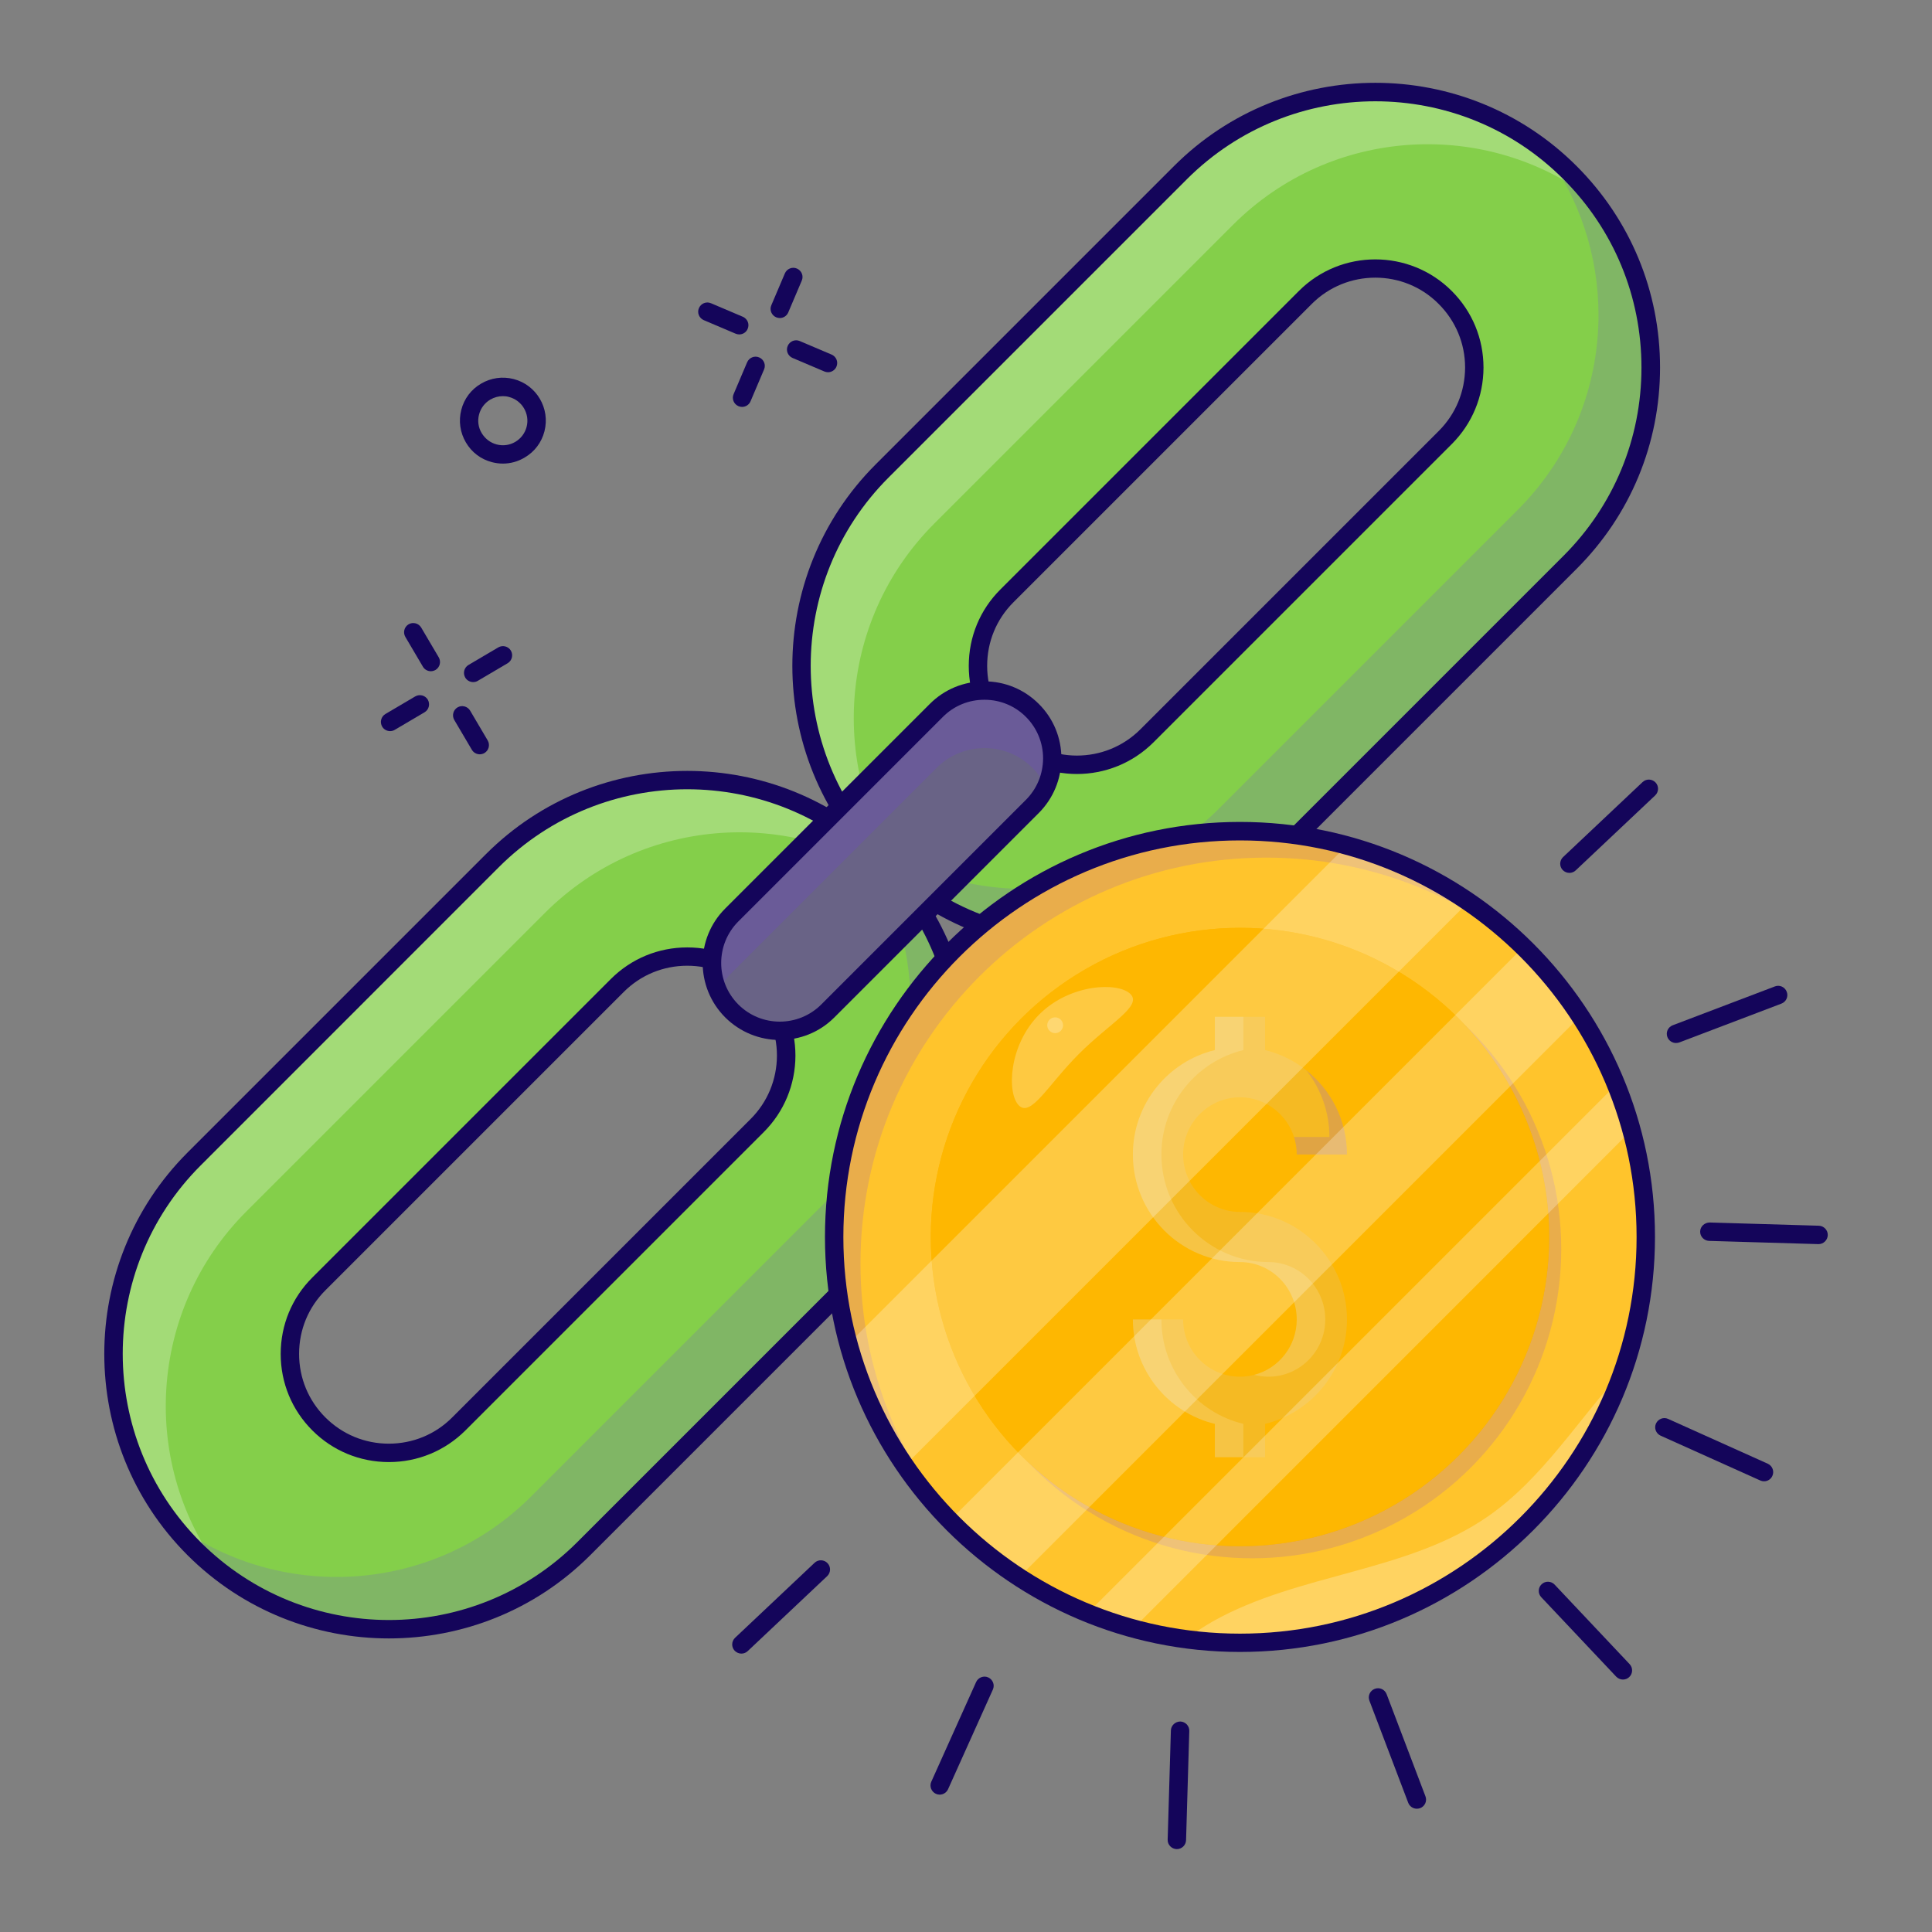 <svg xmlns="http://www.w3.org/2000/svg" enable-background="new 0 0 210 210" viewBox="0 0 210 210" id="Url"><rect x="0" y="0" width="210" height="210" fill="#808080" stroke="none"/><path fill="#84cf4a" d="M179.44,39.94c0-7.66-2.92-15.33-8.77-21.18c-11.69-11.69-30.65-11.69-42.34,0L95.88,51.2
							c-11.69,11.69-11.69,30.65,0,42.34c11.7,11.7,30.66,11.7,42.35,0.01l32.44-32.44C176.52,55.26,179.44,47.6,179.44,39.94z
							 M124.66,79.99c-4.19,4.19-11.02,4.19-15.22-0.01c-4.19-4.19-4.19-11.02,0-15.21l32.44-32.44c4.19-4.19,11.02-4.19,15.21,0
							c2.04,2.04,3.16,4.74,3.16,7.62c-0.01,2.86-1.12,5.56-3.15,7.6L124.66,79.99z" class="color89889a svgShape"></path><path d="M179.44,39.94c0-7.66-2.92-15.33-8.77-21.18c-0.96-0.96-1.98-1.85-3.04-2.65c4.09,5.34,6.12,11.74,6.12,18.13
							c0,7.66-2.92,15.32-8.77,21.17l-32.44,32.44c-10.73,10.73-27.57,11.61-39.31,2.65c0.8,1.06,1.68,2.07,2.65,3.04
							c11.7,11.7,30.66,11.7,42.35,0.01l32.44-32.44C176.52,55.26,179.44,47.6,179.44,39.94z" opacity=".15" fill="#6f2cfe" class="color000000 svgShape"></path><path fill="#ffffff" d="M101.57,56.89l32.44-32.44c10.73-10.73,27.58-11.62,39.31-2.65c-0.8-1.06-1.69-2.08-2.65-3.05
							c-11.69-11.69-30.65-11.69-42.34,0L95.88,51.2c-11.69,11.69-11.69,30.65,0,42.34c0.96,0.96,1.99,1.85,3.05,2.65
							C89.95,84.47,90.84,67.62,101.57,56.89z" opacity=".25" class="colorffffff svgShape"></path><path fill="#14055a" d="M117.06,103.32C117.06,103.32,117.06,103.32,117.06,103.32c-8.27,0-16.04-3.22-21.89-9.07
							c-12.06-12.06-12.06-31.69,0-43.76l32.44-32.44c12.06-12.06,31.69-12.07,43.76,0c5.85,5.85,9.07,13.62,9.07,21.89
							s-3.22,16.04-9.06,21.88l-32.44,32.44C133.09,100.1,125.32,103.32,117.06,103.32z M149.49,11.01
							c-7.41,0-14.82,2.82-20.47,8.46L96.58,51.91c-11.28,11.28-11.28,29.65,0,40.93c5.47,5.47,12.74,8.48,20.47,8.48c0,0,0,0,0,0
							c7.73,0,15-3.01,20.46-8.47l32.44-32.44c5.46-5.46,8.47-12.73,8.47-20.46s-3.01-15-8.48-20.47
							C164.31,13.83,156.9,11.01,149.49,11.01z M117.06,84.13c-3.01,0-6.03-1.15-8.32-3.44c-2.22-2.22-3.44-5.17-3.44-8.31
							c0-3.15,1.22-6.1,3.44-8.31l32.44-32.44c4.58-4.58,12.04-4.58,16.62,0c2.23,2.23,3.45,5.18,3.45,8.33
							c-0.01,3.14-1.23,6.09-3.44,8.3l-32.44,32.44l0,0C123.08,82.98,120.07,84.13,117.06,84.13z M149.49,30.18
							c-2.5,0-5,0.95-6.9,2.85l-32.44,32.44c-1.84,1.84-2.85,4.29-2.85,6.9c0,2.61,1.01,5.06,2.85,6.9c3.81,3.81,10,3.81,13.8,0.01
							l32.44-32.44c1.84-1.84,2.85-4.28,2.86-6.89c0-2.61-1.02-5.06-2.87-6.91C154.49,31.13,151.99,30.18,149.49,30.18z
							 M124.66,79.99L124.66,79.99L124.66,79.99z" class="color5a050a svgShape"></path><g fill="#6f2cfe" class="color000000 svgShape"><path fill="#84cf4a" d="M104.65,114.73c0-7.66-2.92-15.33-8.77-21.18c-11.69-11.69-30.65-11.69-42.34,0l-32.44,32.44
							c-11.69,11.69-11.69,30.65,0,42.34c11.7,11.7,30.66,11.7,42.35,0.01l32.44-32.44C101.73,130.05,104.65,122.38,104.65,114.73z
							 M49.88,154.77c-4.19,4.19-11.02,4.19-15.22-0.01c-4.19-4.19-4.19-11.02,0-15.21l32.44-32.44c4.19-4.19,11.02-4.19,15.21,0
							c2.04,2.04,3.16,4.74,3.16,7.62c-0.01,2.86-1.12,5.56-3.15,7.6L49.88,154.77z" class="color89889a svgShape"></path><path d="M104.65,114.73c0-7.66-2.92-15.33-8.77-21.18c-0.96-0.96-1.98-1.85-3.04-2.65c4.09,5.34,6.12,11.74,6.12,18.13
							c0,7.66-2.92,15.32-8.77,21.17l-32.44,32.44c-10.73,10.73-27.57,11.61-39.31,2.65c0.8,1.06,1.68,2.07,2.65,3.04
							c11.7,11.7,30.66,11.7,42.35,0.01l32.44-32.44C101.73,130.05,104.65,122.38,104.65,114.73z" opacity=".15" fill="#6f2cfe" class="color000000 svgShape"></path><path fill="#ffffff" d="M26.78,131.68l32.44-32.44c10.73-10.73,27.58-11.62,39.31-2.65c-0.8-1.06-1.69-2.08-2.65-3.05
							c-11.69-11.69-30.65-11.69-42.34,0l-32.44,32.44c-11.69,11.69-11.69,30.65,0,42.34c0.96,0.96,1.99,1.85,3.05,2.65
							C15.17,159.26,16.06,142.4,26.78,131.68z" opacity=".25" class="colorffffff svgShape"></path><path fill="#14055a" d="M42.27,178.09c-7.93,0-15.85-3.02-21.89-9.05c-12.06-12.06-12.06-31.69,0-43.76l32.44-32.44
							c12.06-12.06,31.69-12.06,43.76,0c5.85,5.85,9.07,13.62,9.07,21.89c0,8.27-3.22,16.04-9.06,21.88l-32.44,32.44
							C58.12,175.08,50.2,178.09,42.27,178.09z M74.7,85.79c-7.41,0-14.82,2.82-20.47,8.46L21.8,126.69
							c-11.28,11.28-11.28,29.65,0,40.93c11.29,11.29,29.65,11.29,40.94,0.01l32.44-32.44c5.46-5.46,8.47-12.73,8.47-20.47
							c0-7.73-3.01-15-8.48-20.47C89.53,88.61,82.12,85.79,74.7,85.79z M42.27,158.92C42.27,158.92,42.27,158.92,42.27,158.92
							c-3.15,0-6.1-1.22-8.32-3.44c-2.22-2.22-3.44-5.17-3.44-8.31c0-3.15,1.22-6.1,3.44-8.31l32.44-32.44
							c2.22-2.22,5.17-3.44,8.31-3.44s6.1,1.22,8.31,3.44c2.23,2.23,3.45,5.18,3.45,8.33c-0.01,3.14-1.23,6.09-3.44,8.3
							l-32.44,32.44C48.37,157.69,45.42,158.92,42.27,158.92z M74.7,104.97c-2.61,0-5.06,1.01-6.9,2.85l-32.44,32.44
							c-1.84,1.84-2.85,4.29-2.85,6.9c0,2.61,1.01,5.06,2.85,6.9c1.84,1.84,4.29,2.86,6.9,2.86c0,0,0,0,0,0
							c2.61,0,5.06-1.01,6.89-2.85l0,0l32.44-32.44c1.84-1.84,2.85-4.28,2.86-6.89c0-2.61-1.02-5.06-2.87-6.91
							C79.76,105.98,77.31,104.97,74.7,104.97z" class="color5a050a svgShape"></path></g><g fill="#6f2cfe" class="color000000 svgShape"><path fill="#696386" d="M89.98,109.89c-2.87,2.87-7.56,2.87-10.43-0.01c-2.87-2.87-2.87-7.56,0-10.43l22.24-22.24
						c2.87-2.87,7.56-2.87,10.43,0c1.4,1.4,2.17,3.25,2.17,5.22c-0.01,1.96-0.76,3.81-2.16,5.21L89.98,109.89z" class="color63546e svgShape"></path></g><g opacity=".15" fill="#6f2cfe" class="color000000 svgShape"><path d="M113.68,85.56c-0.35-0.78-0.84-1.48-1.46-2.1c-2.87-2.87-7.55-2.86-10.42,0.01l-22.24,22.24
						c-0.63,0.63-1.11,1.33-1.45,2.09c-1.29-2.74-0.81-6.1,1.45-8.35l22.24-22.24c2.87-2.87,7.56-2.87,10.43,0
						c1.39,1.39,2.16,3.25,2.16,5.22C114.38,83.53,114.14,84.6,113.68,85.56z" fill="#6f2cfe" class="color000000 svgShape"></path></g><g fill="#6f2cfe" class="color000000 svgShape"><path fill="#14055a" d="M84.76,113.04c-2.15,0-4.29-0.82-5.93-2.45c-3.27-3.27-3.27-8.58,0-11.84l22.24-22.24
						c1.58-1.58,3.68-2.45,5.92-2.45c2.24,0,4.34,0.87,5.92,2.45c1.59,1.58,2.46,3.69,2.46,5.93c-0.01,2.24-0.88,4.34-2.45,5.92
						L90.68,110.6l0,0C89.05,112.23,86.91,113.04,84.76,113.04z M107,76.06c-1.71,0-3.31,0.66-4.51,1.86l-22.24,22.24
						c-2.48,2.49-2.48,6.53,0,9.02c2.49,2.49,6.53,2.49,9.02,0l22.24-22.24c1.2-1.2,1.86-2.8,1.87-4.51c0-1.7-0.67-3.31-1.87-4.51
						C110.31,76.72,108.71,76.06,107,76.06z M89.98,109.89L89.98,109.89L89.98,109.89z" class="color5a050a svgShape"></path></g><g fill="#6f2cfe" class="color000000 svgShape"><path fill="#ffc42c" d="M178.88,134.45c0,5.07-0.86,9.95-2.43,14.48c-6,17.25-22.39,29.63-41.67,29.63
						c-1.97,0-3.92-0.13-5.83-0.39c-1.97-0.25-3.9-0.65-5.77-1.16h-0.01c-1.69-0.45-3.34-1.02-4.95-1.67
						c-2.62-1.06-5.11-2.37-7.45-3.89c-2.74-1.77-5.26-3.85-7.53-6.17c-1.79-1.83-3.44-3.84-4.89-5.97
						c-2.74-3.99-4.82-8.46-6.12-13.25c-1.02-3.7-1.55-7.59-1.55-11.61c0-24.36,19.75-44.1,44.1-44.1c4.01,0,7.91,0.53,11.61,1.55
						c4.79,1.3,9.25,3.39,13.25,6.12c2.13,1.46,4.13,3.1,5.96,4.91c2.33,2.26,4.4,4.79,6.17,7.53c1.53,2.34,2.83,4.83,3.89,7.45
						c0.66,1.6,1.22,3.26,1.67,4.95C178.35,126.55,178.88,130.44,178.88,134.45z" class="colorfcbd2c svgShape"></path><path d="M167.36,104.74c-7.84-7.16-18.26-11.52-29.72-11.52c-24.36,0-44.11,19.75-44.11,44.11c0,11.46,4.36,21.88,11.52,29.72
						c-8.84-8.06-14.39-19.68-14.39-32.59c0-24.36,19.75-44.11,44.11-44.11C147.69,90.35,159.3,95.9,167.36,104.74z" opacity=".15" fill="#6f2cfe" class="color000000 svgShape"></path><circle cx="134.78" cy="134.46" r="33.61" fill="#feb701" class="colorfea401 svgShape"></circle><circle cx="136.09" cy="135.77" r="33.61" opacity=".15" fill="#6f2cfe" class="color000000 svgShape"></circle><circle cx="134.78" cy="134.46" r="33.61" fill="#feb701" class="colorfea401 svgShape"></circle><path fill="#f5ba23" d="M146.41,143.42c0,5.5-3.81,10.11-8.9,11.35v3.62h-5.46v-3.62c-5.1-1.23-8.91-5.85-8.91-11.35h5.46
							c0,3.44,2.77,6.22,6.18,6.22c3.4,0,6.17-2.78,6.17-6.22c0-3.44-2.77-6.24-6.17-6.24c-6.41,0-11.64-5.24-11.64-11.69
							c0-5.5,3.81-10.12,8.91-11.35v-3.62h5.46v3.62c5.09,1.24,8.9,5.85,8.9,11.35h-5.46c0-3.42-2.77-6.22-6.17-6.22
							c-3.41,0-6.18,2.8-6.18,6.22c0,3.44,2.77,6.24,6.18,6.24C141.18,131.73,146.41,136.97,146.41,143.42z" class="colorf58123 svgShape"></path><path d="M140.65,123.58h3.85c0-2.73-0.94-5.25-2.52-7.25c2.7,2.13,4.43,5.44,4.43,9.16h-5.46
							C140.95,124.82,140.84,124.18,140.65,123.58z" opacity=".15" fill="#6f2cfe" class="color000000 svgShape"></path><path fill="#ffffff" d="M135.15 154.77v3.62h-3.1v-3.62c-5.1-1.23-8.91-5.85-8.91-11.35h3.1C126.24 148.92 130.05 153.55 135.15 154.77zM144.05 143.42c0 3.44-2.77 6.22-6.17 6.22-.53 0-1.06-.07-1.56-.2 2.66-.68 4.63-3.12 4.63-6.02 0-3.44-2.77-6.24-6.17-6.24-6.41 0-11.64-5.24-11.64-11.69 0-5.5 3.81-10.12 8.91-11.35v-3.62h3.1v3.62c-5.1 1.23-8.91 5.85-8.91 11.35 0 6.45 5.23 11.69 11.64 11.69C141.28 137.19 144.05 139.98 144.05 143.42z" opacity=".15" class="colorffffff svgShape"></path><path fill="#ffffff" d="M117.27,114.56c-3.35,3.35-5.2,6.91-6.52,5.6s-1.13-6.55,2.22-9.9c3.35-3.35,8.58-3.53,9.9-2.22
							S120.61,111.21,117.27,114.56z" opacity=".25" class="colorffffff svgShape"></path><circle cx="114.69" cy="111.44" r=".86" fill="#ffffff" opacity=".25" class="colorffffff svgShape"></circle><g fill="#6f2cfe" class="color000000 svgShape"><path fill="#ffffff" d="M159.64 98.02l-61.29 61.29c-2.74-3.99-4.82-8.46-6.12-13.25l54.17-54.17C151.18 93.2 155.64 95.28 159.64 98.02zM177.33 122.85l-54.16 54.17h-.01c-1.69-.45-3.34-1.02-4.95-1.67l57.45-57.45C176.32 119.51 176.88 121.16 177.33 122.85zM171.77 110.45l-61.01 61.01c-2.74-1.77-5.26-3.85-7.53-6.17l62.36-62.36C167.93 105.19 170 107.72 171.77 110.45z" opacity=".25" class="colorffffff svgShape"></path></g><g opacity=".25" fill="#6f2cfe" class="color000000 svgShape"><path fill="#ffffff" d="M176.45,148.94c-6,17.25-22.39,29.63-41.67,29.63c-1.97,0-3.92-0.13-5.83-0.39
						c0.91-0.74,1.91-1.39,2.93-1.97c9.34-5.23,21.08-5.29,29.86-11.39C167.69,160.69,171.56,154.27,176.45,148.94z" class="colorffffff svgShape"></path></g><g fill="#6f2cfe" class="color000000 svgShape"><path fill="#14055a" d="M134.78,179.56c-24.87,0-45.11-20.23-45.11-45.11c0-24.87,20.23-45.11,45.11-45.11
							s45.11,20.23,45.11,45.11C179.88,159.33,159.65,179.56,134.78,179.56z M134.78,91.35c-23.77,0-43.11,19.34-43.11,43.11
							s19.34,43.11,43.11,43.11s43.11-19.34,43.11-43.11S158.54,91.35,134.78,91.35z" class="color5a050a svgShape"></path></g><g fill="#6f2cfe" class="color000000 svgShape"><path fill="#14055a" d="M176.41 182.56c-.27 0-.53-.11-.73-.31l-8.15-8.64c-.38-.4-.36-1.04.04-1.41.4-.38 1.03-.36 1.41.04l8.15 8.64c.38.4.36 1.04-.04 1.41C176.9 182.47 176.66 182.56 176.41 182.56zM80.59 179.74c-.27 0-.53-.11-.73-.31-.38-.4-.36-1.03.04-1.41l8.64-8.15c.4-.38 1.03-.36 1.41.04.38.4.36 1.03-.04 1.41l-8.64 8.15C81.08 179.65 80.83 179.74 80.59 179.74zM170.59 94.88c-.27 0-.53-.11-.73-.31-.38-.4-.36-1.03.04-1.41l8.64-8.15c.4-.38 1.03-.36 1.41.04.38.4.36 1.03-.04 1.41l-8.64 8.15C171.08 94.79 170.83 94.88 170.59 94.88z" class="color5a050a svgShape"></path><g fill="#6f2cfe" class="color000000 svgShape"><path fill="#14055a" d="M127.92 200.99c-.01 0-.02 0-.03 0-.55-.02-.99-.48-.97-1.03l.35-11.87c.02-.55.49-.97 1.03-.97.55.02.99.48.97 1.03l-.35 11.87C128.9 200.56 128.46 200.99 127.92 200.99zM197.67 135.23c-.01 0-.02 0-.03 0l-11.87-.35c-.55-.02-.99-.48-.97-1.03s.48-.96 1.03-.97l11.87.35c.55.02.99.48.97 1.03C198.65 134.8 198.2 135.23 197.67 135.23z" class="color5a050a svgShape"></path></g><g fill="#6f2cfe" class="color000000 svgShape"><path fill="#14055a" d="M191.74 161.01c-.14 0-.28-.03-.41-.09l-10.83-4.87c-.5-.23-.73-.82-.5-1.32s.82-.73 1.32-.5l10.83 4.87c.5.23.73.82.5 1.32C192.49 160.79 192.13 161.01 191.74 161.01zM102.14 195.07c-.14 0-.28-.03-.41-.09-.5-.23-.73-.82-.5-1.32l4.87-10.83c.23-.5.82-.73 1.32-.5.5.23.73.82.5 1.32l-4.87 10.83C102.88 194.85 102.52 195.07 102.14 195.07z" class="color5a050a svgShape"></path><g fill="#6f2cfe" class="color000000 svgShape"><path fill="#14055a" d="M154 196.6c-.4 0-.78-.25-.93-.64l-4.22-11.1c-.2-.52.06-1.09.58-1.29.52-.2 1.09.06 1.29.58l4.22 11.1c.2.52-.06 1.09-.58 1.29C154.24 196.58 154.12 196.6 154 196.6zM182.17 113.37c-.4 0-.78-.25-.93-.64-.2-.52.06-1.09.58-1.29l11.1-4.22c.52-.2 1.09.06 1.29.58.2.52-.06 1.09-.58 1.29l-11.1 4.22C182.41 113.35 182.29 113.37 182.17 113.37z" class="color5a050a svgShape"></path></g></g></g></g><g fill="#6f2cfe" class="color000000 svgShape"><path fill="#14055a" d="M80.35 36.35c-.13 0-.26-.03-.39-.08L76.5 34.8c-.51-.22-.75-.8-.53-1.31.22-.51.8-.75 1.31-.53l3.46 1.47c.51.22.75.8.53 1.31C81.11 36.13 80.74 36.35 80.35 36.35zM90 40.46c-.13 0-.26-.03-.39-.08l-3.46-1.47c-.51-.22-.75-.8-.53-1.31.22-.51.8-.75 1.31-.53l3.46 1.47c.51.22.75.8.53 1.31C90.76 40.23 90.39 40.46 90 40.46z" class="color5a050a svgShape"></path><g fill="#6f2cfe" class="color000000 svgShape"><path fill="#14055a" d="M84.76 34.57c-.13 0-.26-.03-.39-.08-.51-.22-.75-.8-.53-1.31l1.47-3.46c.22-.51.8-.75 1.31-.53.51.22.75.8.53 1.31l-1.47 3.46C85.52 34.34 85.15 34.57 84.76 34.57zM80.66 44.23c-.13 0-.26-.03-.39-.08-.51-.22-.75-.8-.53-1.31l1.47-3.46c.22-.51.8-.75 1.31-.53.51.22.75.8.53 1.31l-1.47 3.46C81.42 44 81.05 44.23 80.66 44.23z" class="color5a050a svgShape"></path></g><g fill="#6f2cfe" class="color000000 svgShape"><path fill="#14055a" d="M46.83 72.96c-.34 0-.68-.18-.86-.49l-1.91-3.24c-.28-.48-.12-1.09.35-1.37.47-.28 1.09-.12 1.37.35l1.91 3.24c.28.48.12 1.09-.35 1.37C47.17 72.91 47 72.96 46.83 72.96zM52.15 81.99c-.34 0-.68-.18-.86-.49l-1.91-3.24c-.28-.48-.12-1.09.35-1.37.47-.28 1.09-.12 1.37.35l1.91 3.24c.28.48.12 1.09-.35 1.37C52.5 81.94 52.33 81.99 52.15 81.99z" class="color5a050a svgShape"></path><g fill="#6f2cfe" class="color000000 svgShape"><path fill="#14055a" d="M51.43 74.14c-.34 0-.68-.18-.86-.49-.28-.48-.12-1.09.35-1.37l3.24-1.91c.48-.28 1.09-.12 1.37.35.28.48.12 1.09-.35 1.37l-3.24 1.91C51.78 74.1 51.61 74.14 51.43 74.14zM42.4 79.47c-.34 0-.68-.18-.86-.49-.28-.48-.12-1.09.35-1.37l3.24-1.91c.48-.28 1.09-.12 1.37.35.28.48.12 1.09-.35 1.37l-3.24 1.91C42.75 79.43 42.57 79.47 42.4 79.47z" class="color5a050a svgShape"></path></g><g fill="#6f2cfe" class="color000000 svgShape"><path fill="#14055a" d="M54.66,50.39c-0.39,0-0.78-0.05-1.17-0.15c-1.21-0.31-2.22-1.07-2.85-2.15
					c-0.63-1.07-0.81-2.33-0.5-3.54c0.31-1.21,1.07-2.22,2.15-2.85c1.07-0.63,2.33-0.81,3.54-0.5v0c2.49,0.64,3.99,3.19,3.35,5.68
					c-0.31,1.21-1.07,2.22-2.15,2.85C56.3,50.17,55.49,50.39,54.66,50.39z M54.65,43.06c-0.47,0-0.93,0.13-1.35,0.37
					c-0.61,0.36-1.05,0.94-1.23,1.63s-0.08,1.41,0.29,2.02s0.94,1.05,1.63,1.23c0.69,0.18,1.41,0.08,2.02-0.28s1.05-0.94,1.23-1.63
					c0.37-1.42-0.49-2.88-1.91-3.25v0C55.1,43.08,54.87,43.06,54.65,43.06z" class="color5a050a svgShape"></path></g></g></g></svg>